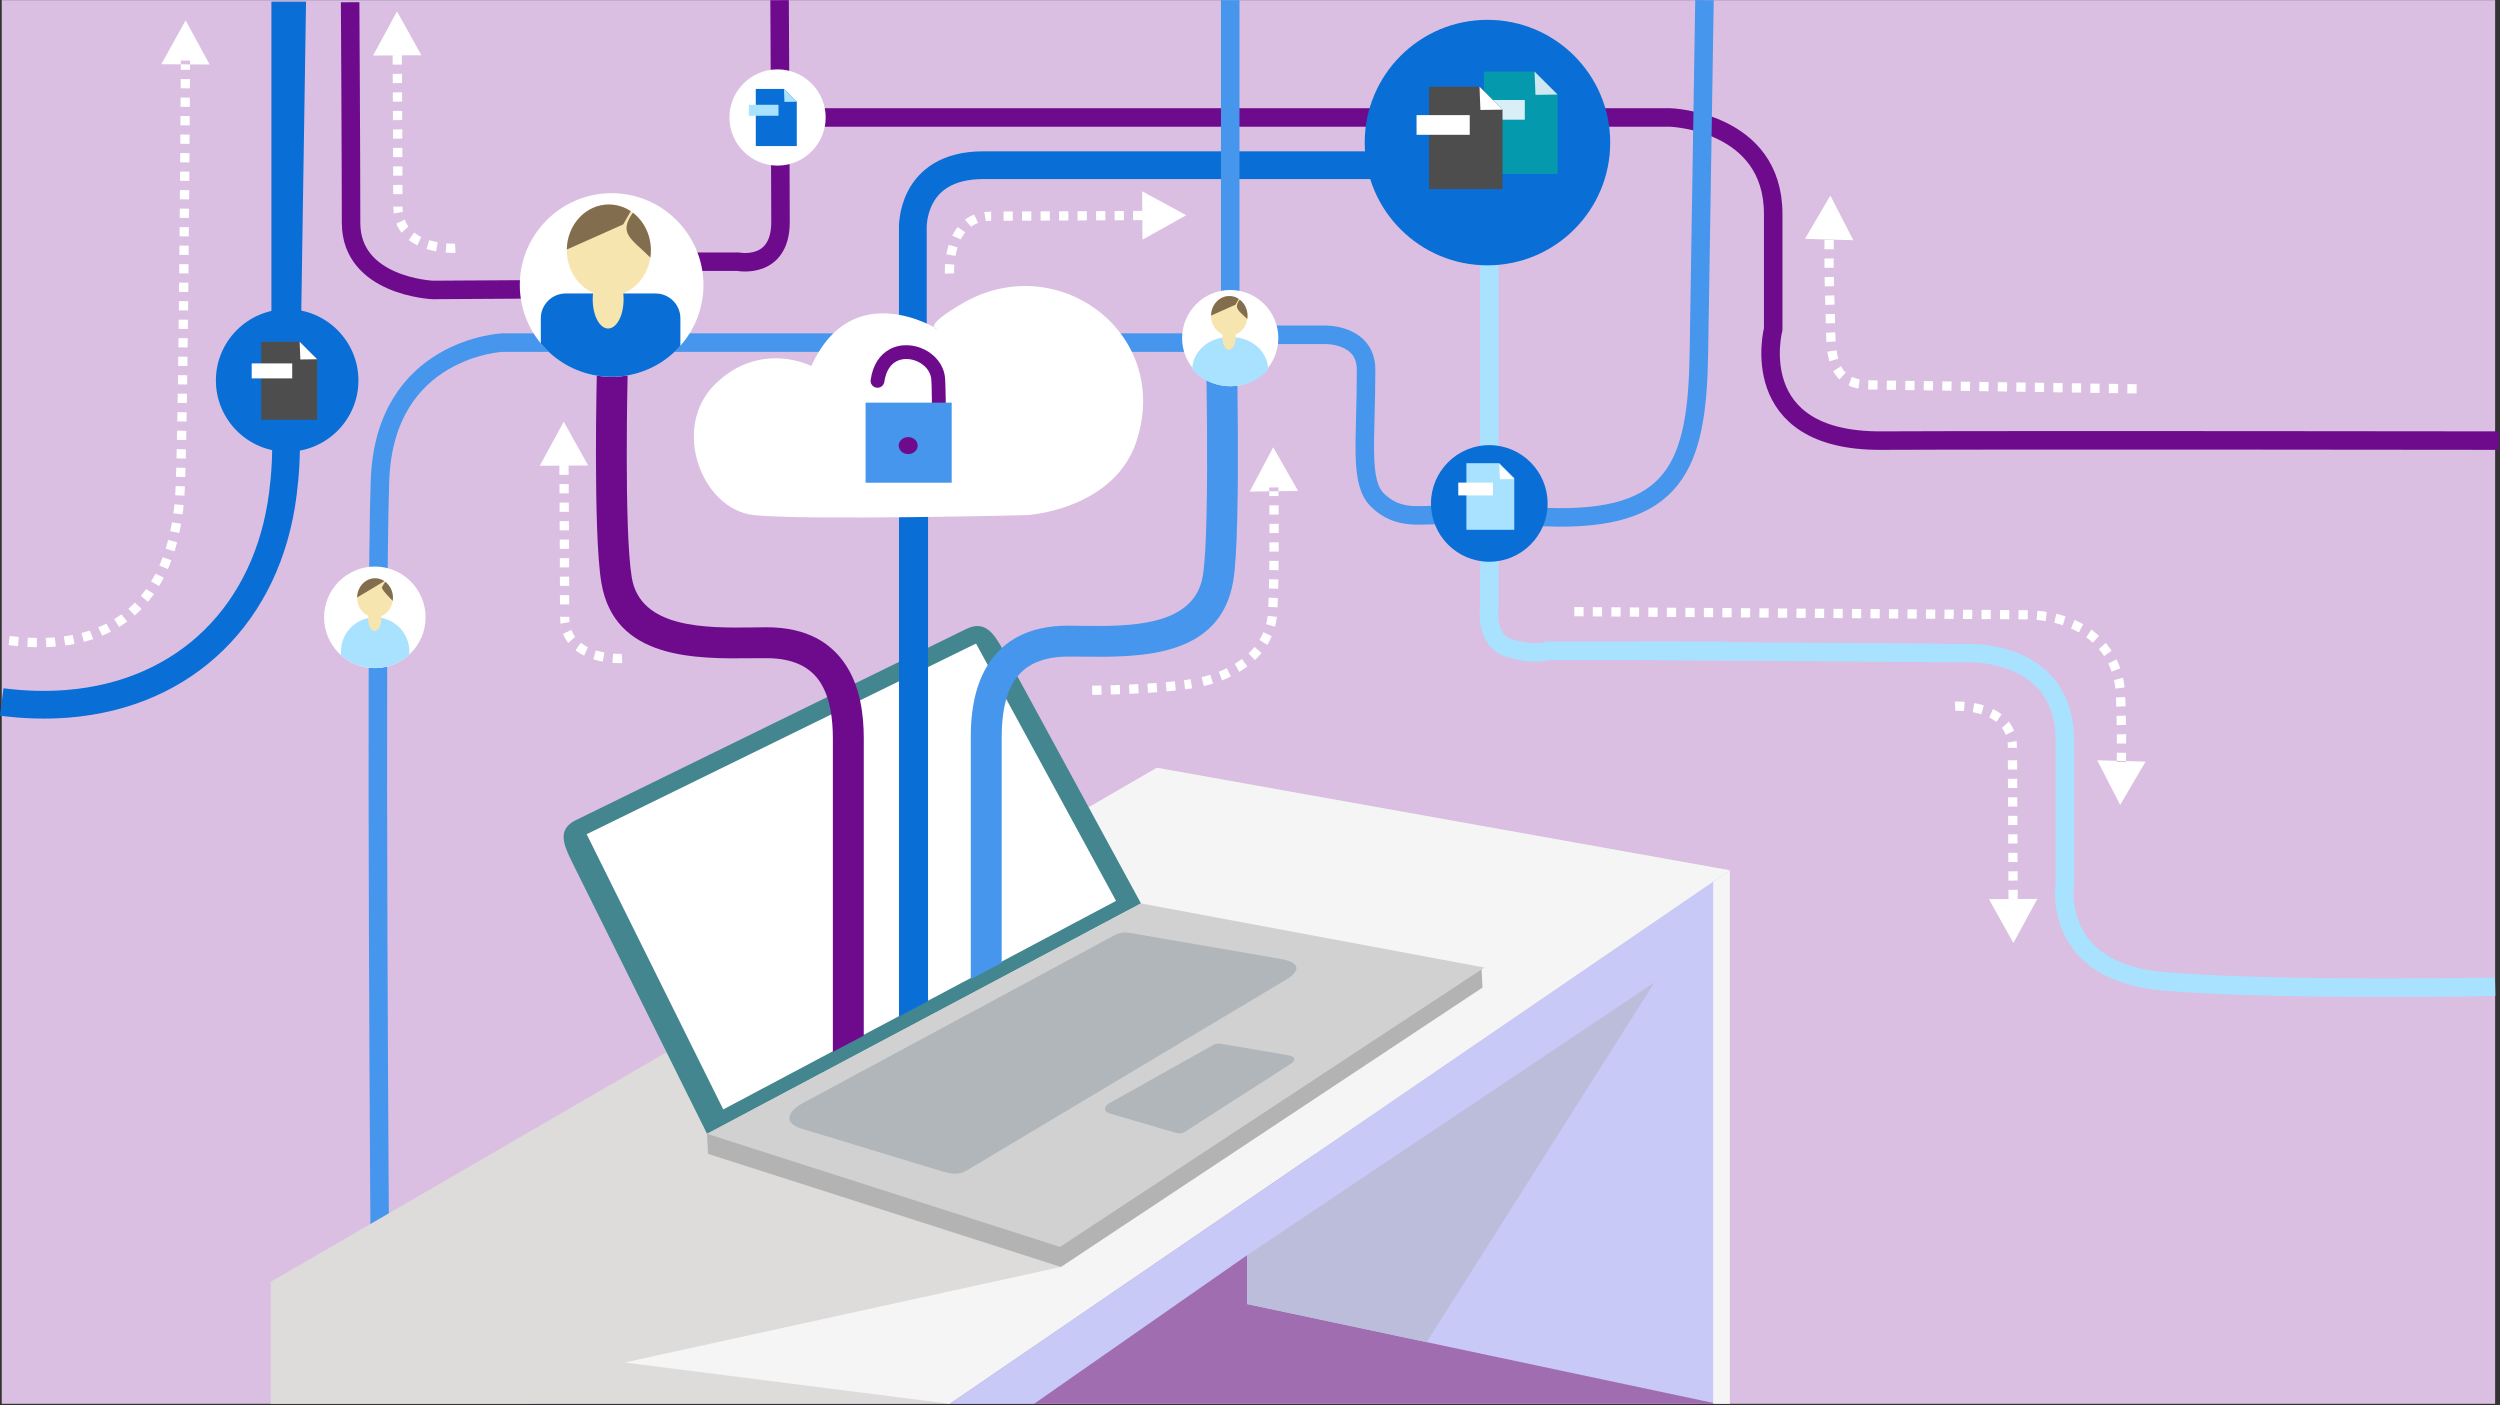 <?xml version="1.0" encoding="UTF-8"?> <svg xmlns="http://www.w3.org/2000/svg" width="1021" height="574" viewBox="0 0 1021 574" fill="none"><rect x="0" y="0" width="1021" height="574" fill="#333333" stroke="none"/><g clip-path="url(#clip0)"><path fill-rule="evenodd" clip-rule="evenodd" d="M0.708 573.32H1019.01V0.067H0.708V573.32Z" fill="#DABFE2"></path><path d="M491.595 139.913H205.195C205.195 139.913 157.195 142.076 155.195 196.076C153.196 250.076 155.195 522.206 155.195 522.206" stroke="#4596EC" stroke-width="7.559" stroke-miterlimit="22.926"></path><path d="M319.067 47.981H682.173C682.173 47.981 724.173 49.38 724.173 87.38C724.173 125.38 724.173 134.435 724.173 134.435C724.173 134.435 712.219 180.205 768.217 179.943C824.217 179.679 1020.53 179.943 1020.53 179.943" stroke="#6E0B8D" stroke-width="7.559" stroke-miterlimit="22.926"></path><path d="M249.805 169.988V123.517C249.805 123.517 249.429 106.88 264.096 106.88C278.763 106.88 301.429 106.88 301.429 106.88C301.429 106.88 318.763 110.296 318.763 90.675C318.763 71.053 318.384 0.067 318.384 0.067" stroke="#6E0B8D" stroke-width="7.559" stroke-miterlimit="22.926"></path><path d="M668.776 265.793L803.3 266.731C803.3 266.731 843.316 264.731 843.316 302.731C843.316 340.731 843.316 360.731 843.316 360.731C843.316 360.731 837.315 396.731 883.315 400.731C929.316 404.731 1019.01 402.999 1019.01 402.999" stroke="#A8E2FF" stroke-width="7.559" stroke-miterlimit="22.926"></path><path fill-rule="evenodd" clip-rule="evenodd" d="M737.14 97.549L747.515 79.868L756.893 98.095L737.14 97.549ZM745.136 97.983L748.915 98.039L748.909 98.403L748.903 98.944L748.895 99.543L748.888 100.199L748.881 100.909L748.876 101.676L748.875 101.799L745.096 101.784V101.653L745.101 100.881L745.108 100.163L745.115 99.499L745.123 98.893L745.131 98.347L745.136 97.983ZM745.091 105.579L748.869 105.563L748.872 106.283L748.877 107.351L748.887 108.465L748.895 109.329L745.115 109.369L745.107 108.497L745.099 107.375L745.092 106.299L745.091 105.579ZM745.167 113.161L748.945 113.096L748.949 113.36L748.973 114.687L749.003 116.052L749.023 116.86L745.244 116.955L745.224 116.137L745.195 114.761L745.171 113.427L745.167 113.161ZM745.347 120.748L749.124 120.624L749.163 121.877L749.216 123.419L749.252 124.391L745.475 124.535L745.439 123.553L745.387 122.001L745.347 120.748ZM745.591 128.277L749.369 128.204L749.401 129.743L749.428 131.281L749.441 131.983L745.663 132.056L745.649 131.349L745.623 129.815L745.591 128.277ZM745.749 135.876L749.525 135.72L749.576 137.141L749.64 138.519L749.699 139.435L745.931 139.712L745.867 138.729L745.799 137.297L745.749 135.876ZM746.324 143.623L750.059 143.043L750.136 143.599L750.335 144.747L750.569 145.839L750.747 146.505L747.119 147.567L746.893 146.717L746.624 145.465L746.401 144.18L746.324 143.623ZM748.679 151.56L751.884 149.557L752.359 150.392L752.852 151.115L753.399 151.777L753.8 152.18L751.253 154.975L750.597 154.315L749.831 153.384L749.152 152.393L748.679 151.56ZM754.972 157.451L756.309 153.916L757.149 154.276L758.165 154.613L759.291 154.888L759.493 154.923L758.991 158.669L758.531 158.591L757.127 158.247L755.811 157.811L754.972 157.451ZM762.971 159.063L763.027 155.283L763.369 155.297L763.313 159.076L762.971 159.063ZM763.369 155.297L766.805 155.348L766.749 159.127L763.313 159.076L763.369 155.297ZM770.528 159.183L770.584 155.404L774.363 155.46L774.307 159.239L770.528 159.183ZM778.085 159.295L778.143 155.516L781.921 155.572L781.865 159.351L778.085 159.295ZM785.644 159.407L785.7 155.628L789.48 155.684L789.424 159.463L785.644 159.407ZM793.203 159.519L793.259 155.74L797.037 155.796L796.981 159.575L793.203 159.519ZM800.761 159.631L800.817 155.852L804.596 155.908L804.54 159.687L800.761 159.631ZM808.32 159.743L808.376 155.964L812.155 156.019L812.099 159.797L808.32 159.743ZM815.877 159.853L815.933 156.075L819.713 156.131L819.657 159.909L815.877 159.853ZM823.436 159.964L823.492 156.185L827.271 156.241L827.216 160.02L823.436 159.964ZM830.995 160.076L831.051 156.297L834.829 156.352L834.773 160.131L830.995 160.076ZM838.553 160.187L838.609 156.408L842.388 156.464L842.332 160.243L838.553 160.187ZM846.111 160.297L846.167 156.519L849.947 156.575L849.891 160.353L846.111 160.297ZM853.669 160.409L853.725 156.631L857.505 156.685L857.449 160.464L853.669 160.409ZM861.228 160.52L861.284 156.741L865.063 156.797L865.007 160.576L861.228 160.52ZM868.785 160.631L868.841 156.852L872.62 156.908L872.564 160.687L868.785 160.631Z" fill="white"></path><path d="M372.797 185.453V93.468C372.797 93.468 371.555 67.468 401.555 67.468C431.555 67.468 599.555 67.468 599.555 67.468" stroke="#096ED6" stroke-width="11.338" stroke-miterlimit="22.926"></path><path d="M239.165 118.036L176.729 118.415C176.729 118.415 143.375 116.987 143.375 90.987C143.375 64.987 142.997 0.908 142.997 0.908" stroke="#6E0B8D" stroke-width="7.559" stroke-miterlimit="22.926"></path><path fill-rule="evenodd" clip-rule="evenodd" d="M701.417 573.32H217.664L519.367 460.371L701.417 573.32Z" fill="#A16DB1"></path><path fill-rule="evenodd" clip-rule="evenodd" d="M472.432 313.56L110.529 523.511V573.32H387.848L706.529 355.444L472.432 313.56Z" fill="#DEDBDB"></path><path fill-rule="evenodd" clip-rule="evenodd" d="M255.121 556.437L433.283 517.417L605.256 399.235L443.947 380.656L437.304 333.937L472.432 313.559L706.529 355.444L387.848 573.32L255.121 556.437Z" fill="#F5F5F5"></path><path fill-rule="evenodd" clip-rule="evenodd" d="M235.277 334.891L394.568 256.896C402.223 253.148 405.876 258.48 409.948 265.968L465.976 368.96L288.764 463.055L233.679 352.175C229.887 344.539 227.621 338.64 235.277 334.891Z" fill="#43868F"></path><path fill-rule="evenodd" clip-rule="evenodd" d="M433.283 517.417L289.153 471.237L288.764 463.055L466.365 377.143L605.061 395.144L605.452 403.325L433.283 517.417Z" fill="#B3B3B3"></path><path fill-rule="evenodd" clip-rule="evenodd" d="M239.589 340.688L295.377 453.091L455.787 367.917L398.616 262.821L239.589 340.688Z" fill="white"></path><path fill-rule="evenodd" clip-rule="evenodd" d="M367.149 207.272H379.016V408.903L367.149 415.203V207.272Z" fill="#096ED6"></path><path fill-rule="evenodd" clip-rule="evenodd" d="M335.001 278.677C339.041 284.961 340.141 293.555 340.141 301.587V308.716V429.544V429.591L352.769 422.932V422.84V302.643V301.587C352.769 291.584 351.235 280.627 345.607 271.871C339.672 262.639 329.653 256.173 313.047 256.173L307.388 256.243C288.415 256.463 261.501 256.776 258.013 235.839C254.78 216.443 256.352 151.36 256.36 151.211L243.781 150.619C243.775 150.772 242.135 217.217 245.583 237.911C250.844 269.477 284.064 269.092 307.487 268.821C308.36 268.811 309.209 268.801 313.047 268.801C324.581 268.801 331.268 272.869 335.001 278.677Z" fill="#6E0B8D"></path><path fill-rule="evenodd" clip-rule="evenodd" d="M403.635 271.223C401.833 274.025 400.449 277.056 399.403 280.205C397.18 286.896 396.472 294.137 396.472 300.937V399.635V399.883L409.099 393.223V392.929V300.937C409.099 292.907 410.199 284.313 414.239 278.029C415.725 275.716 417.681 273.679 420.223 272.065C424.065 269.625 429.252 268.152 436.193 268.152C440.031 268.152 440.881 268.163 441.755 268.172C465.176 268.444 498.397 268.829 503.657 237.261C507.107 216.568 504.835 129.681 504.828 129.529L492.251 130.121C492.256 130.269 494.46 215.793 491.228 235.191C487.739 256.127 460.827 255.815 441.853 255.595L436.193 255.525C419.587 255.525 409.569 261.991 403.635 271.223Z" fill="#4596EC"></path><path fill-rule="evenodd" clip-rule="evenodd" d="M432.893 509.235L288.764 463.055L465.976 368.96L606.231 395.144L432.893 509.235Z" fill="#D1D1D1"></path><path fill-rule="evenodd" clip-rule="evenodd" d="M701.417 573.32L706.529 355.444L387.848 573.32H422.287L509.288 512.636V532.573L701.417 573.32Z" fill="#C9C9F7"></path><path fill-rule="evenodd" clip-rule="evenodd" d="M249.785 153.899C270.441 153.899 287.288 137.053 287.288 116.397C287.288 95.741 270.441 78.896 249.785 78.896C229.131 78.896 212.284 95.741 212.284 116.397C212.284 137.053 229.131 153.899 249.785 153.899Z" fill="white"></path><path fill-rule="evenodd" clip-rule="evenodd" d="M582.647 548.132L675.695 401.191L509.288 512.636V532.573L582.647 548.132Z" fill="#BCBCDB"></path><path fill-rule="evenodd" clip-rule="evenodd" d="M510.365 200.771L519.979 182.669L530.12 200.48L510.365 200.771ZM518.331 199.096L522.109 199.041L522.111 199.141L522.115 199.431L522.121 199.9L522.129 200.544L522.139 201.349L522.149 202.308L522.152 202.577L518.372 202.615L518.369 202.347L518.359 201.392L518.349 200.589L518.341 199.951L518.335 199.48L518.332 199.192L518.331 199.096ZM518.407 206.389L522.187 206.363L522.195 207.481L522.205 209.065L522.212 210.145L518.432 210.164L518.425 209.088L518.416 207.509L518.407 206.389ZM518.448 213.94L522.228 213.929L522.229 214.356L522.233 216.269L522.235 217.715H518.455L518.453 216.275L518.449 214.367L518.448 213.94ZM518.451 221.488L522.229 221.5L522.228 222.329L522.22 224.424L522.215 225.287L518.435 225.26L518.44 224.405L518.448 222.317L518.451 221.488ZM518.407 229.032L522.187 229.075L522.168 230.804L522.143 232.859L518.363 232.805L518.389 230.761L518.407 229.032ZM518.301 236.573L522.08 236.648L522.071 237.129L522.027 239.183L521.995 240.441L518.216 240.337L518.248 239.093L518.292 237.055L518.301 236.573ZM518.103 244.096L521.88 244.237L521.852 245.048L521.777 246.873L521.723 248.039L517.948 247.848L518.001 246.709L518.075 244.907L518.103 244.096ZM517.708 251.499L521.463 251.929L521.46 251.955L521.225 253.589L520.904 255.18L520.7 255.957L517.073 254.893L517.223 254.327L517.501 252.947L517.705 251.524L517.708 251.499ZM515.981 258.171L519.375 259.833L518.8 261.096L518.084 262.457L517.54 263.368L514.348 261.345L514.787 260.609L515.405 259.432L515.981 258.171ZM512.337 264.192L515.181 266.68L514.557 267.429L513.527 268.552L512.491 269.579L509.892 266.833L510.805 265.931L511.713 264.941L512.337 264.192ZM507.193 269.113L509.416 272.171L508.892 272.567L507.62 273.453L506.309 274.293L506.111 274.411L504.251 271.12L504.331 271.073L505.521 270.312L506.669 269.511L507.193 269.113ZM501.053 272.872L502.679 276.284L502.167 276.539L500.723 277.197L499.253 277.811L499.056 277.885L497.767 274.333L497.853 274.3L499.211 273.732L500.541 273.127L501.053 272.872ZM494.308 275.549L495.385 279.173L494.709 279.384L493.159 279.82L491.639 280.203L490.768 276.525L492.185 276.168L493.633 275.761L494.308 275.549ZM487.216 277.24L487.781 280.977L486.833 281.135L486.267 277.396L487.216 277.24L483.52 277.781L484.723 277.621L486.267 277.396L487.216 277.24ZM487.216 277.24L487.781 280.977L486.833 281.135L486.267 277.396L487.216 277.24ZM486.267 277.396L486.833 281.135L485.243 281.365L483.999 281.531L483.52 277.781L484.723 277.621L486.267 277.396ZM479.817 278.224L480.195 281.984L478.576 282.153L476.861 282.319L476.408 282.36L476.084 278.593L476.511 278.556L478.197 278.393L479.817 278.224ZM472.34 278.908L472.619 282.676L471.689 282.748L469.975 282.869L468.829 282.945L468.589 279.173L469.716 279.099L471.409 278.979L472.34 278.908ZM464.833 279.397L465.039 283.173L464.943 283.177L463.32 283.263L461.735 283.34L461.243 283.361L461.081 279.585L461.56 279.564L463.131 279.488L464.736 279.404L464.833 279.397ZM457.316 279.74L457.453 283.517L457.263 283.524L455.884 283.572L454.572 283.615L453.66 283.641L453.555 279.864L454.456 279.836L455.757 279.795L457.124 279.747L457.316 279.74ZM449.793 279.955L449.864 283.733L449.2 283.747L448.405 283.76L447.715 283.771L447.137 283.779L446.677 283.784L446.341 283.787L446.135 283.788L446.06 283.789L446.04 280.009H446.104L446.307 280.007L446.637 280.005L447.091 279.999L447.661 279.992L448.343 279.981L449.131 279.968L449.793 279.955Z" fill="white"></path><path fill-rule="evenodd" clip-rule="evenodd" d="M327.221 450.863L455.143 381.937C458.659 380.044 461.639 381.043 465.573 381.72L522.656 391.555C533.412 393.408 529.176 397.741 525.308 400.051L394.777 478.037C391.357 480.08 388.161 479.415 384.345 478.256L327.437 460.961C318.247 458.168 323.707 452.757 327.221 450.863Z" fill="#B1B6BA"></path><path fill-rule="evenodd" clip-rule="evenodd" d="M453.116 450.495L495.673 426.659C497.107 425.857 498.451 426.271 500.193 426.565L525.473 430.837C530.237 431.643 528.601 433.528 527.044 434.528L483.801 462.3C482.424 463.183 480.995 462.898 479.28 462.393L453.708 454.881C449.58 453.668 451.684 451.298 453.116 450.495Z" fill="#B1B6BA"></path><path fill-rule="evenodd" clip-rule="evenodd" d="M331.34 149.459C331.34 149.459 310.663 138.84 292.221 156.724C273.779 174.607 286.632 208.137 307.868 210.372C329.104 212.608 419.637 210.372 419.637 210.372C419.637 210.372 455.403 208.137 464.344 179.636C478.225 135.391 431.512 101.696 393.344 123.752C375.733 133.929 382.767 134.357 382.767 134.357C382.767 134.357 348.105 112.575 331.34 149.459Z" fill="white"></path><path fill-rule="evenodd" clip-rule="evenodd" d="M361.169 155.935C360.951 157.479 359.52 158.552 357.976 158.332C356.433 158.113 355.359 156.683 355.579 155.139C356.488 148.763 359.473 144.775 363.251 142.689C365.492 141.452 367.993 140.919 370.496 140.979C372.935 141.036 375.368 141.661 377.544 142.743C381.804 144.86 385.175 148.748 385.872 153.641C386.28 156.495 386.28 170.095 386.28 170.135C386.28 171.696 385.013 172.963 383.451 172.963C381.889 172.963 380.621 171.696 380.621 170.135C380.621 170.096 380.621 156.823 380.281 154.437C379.865 151.519 377.744 149.145 375.047 147.804C373.577 147.073 371.959 146.652 370.364 146.615C368.833 146.579 367.315 146.897 365.969 147.64C363.653 148.92 361.796 151.553 361.169 155.935Z" fill="#6E0B8D"></path><path fill-rule="evenodd" clip-rule="evenodd" d="M353.511 197.144H388.667V164.44H353.511V197.144Z" fill="#4596EC"></path><path fill-rule="evenodd" clip-rule="evenodd" d="M370.908 185.453C373.047 185.453 374.792 183.893 374.792 181.979C374.792 180.065 373.047 178.504 370.908 178.504C368.769 178.504 367.025 180.065 367.025 181.979C367.025 183.893 368.769 185.453 370.908 185.453Z" fill="#6E0B8D"></path><path d="M608.229 54.303V248.301C608.229 248.301 606.239 261.793 616.739 264.793C627.239 267.792 632.237 265.793 632.237 265.793H705.316" stroke="#A8E2FF" stroke-width="7.559" stroke-miterlimit="22.926"></path><path d="M505.8 136.729H541.269C541.269 136.729 557.907 136.353 557.907 151.02C557.907 181.047 555.053 196.957 562.664 204.355C571.297 212.747 580.607 209.924 588.863 210.397C605.449 211.352 614.029 210.54 631.387 211.192C684.309 213.18 693.097 190.303 693.82 144.627L696.107 0.067" stroke="#4596EC" stroke-width="7.559" stroke-miterlimit="22.926"></path><path d="M502.424 145.64V0.067" stroke="#4596EC" stroke-width="7.559" stroke-miterlimit="22.926"></path><path fill-rule="evenodd" clip-rule="evenodd" d="M502.424 157.733C513.249 157.733 522.077 148.904 522.077 138.08C522.077 127.256 513.249 118.427 502.424 118.427C491.6 118.427 482.771 127.256 482.771 138.08C482.771 148.904 491.6 157.733 502.424 157.733Z" fill="white"></path><path fill-rule="evenodd" clip-rule="evenodd" d="M152.359 22.68L162.132 4.661L172.116 22.563L152.359 22.68ZM160.348 22.611L164.127 22.588L164.129 23.024L164.136 24.079L164.143 25.331L164.148 26.368L160.369 26.389L160.363 25.351L160.356 24.1L160.349 23.047L160.348 22.611ZM160.389 30.169L164.169 30.148L164.18 32.056L164.189 33.928L160.411 33.948L160.4 32.076L160.389 30.169ZM160.431 37.727L164.209 37.707L164.215 38.536L164.225 40.9L164.229 41.487L160.449 41.505L160.447 40.92L160.435 38.556L160.431 37.727ZM160.468 45.285L164.248 45.267L164.251 45.855L164.263 48.417L164.267 49.047L160.487 49.065L160.484 48.436L160.471 45.872L160.468 45.285ZM160.504 52.844L164.284 52.827L164.288 53.653L164.3 56.299L164.301 56.607L160.521 56.623L160.52 56.316L160.508 53.671L160.504 52.844ZM160.537 60.401L164.317 60.387L164.321 61.58L164.332 64.167L160.553 64.181L160.543 61.595L160.537 60.401ZM160.567 67.96L164.347 67.947L164.351 69.279L164.359 71.727L160.58 71.739L160.572 69.292L160.567 67.96ZM160.591 75.516L164.369 75.508L164.372 76.396L164.377 78.577L164.379 79.289L160.599 79.293L160.597 78.584L160.592 76.404L160.591 75.516ZM160.604 83.071H164.384V84.365H160.604V83.071L160.803 87.163L160.677 86.177L160.604 84.365V83.071ZM160.604 83.071H164.384V84.365H160.604V83.071ZM160.604 84.365H164.384L164.444 85.868L164.528 86.524L160.803 87.163L160.677 86.177L160.604 84.365ZM161.869 91.328L165.269 89.675L165.731 90.752L166.271 91.735L166.883 92.639L166.801 92.539L163.984 95.059L163.853 94.899L163.044 93.703L162.332 92.404L161.869 91.328ZM166.963 98.039L169.112 94.929L169.973 95.571L170.879 96.149L171.824 96.673L172.008 96.761L170.461 100.211L170.088 100.032L168.943 99.396L167.824 98.68L166.963 98.039ZM174.216 101.696L175.271 98.067L175.837 98.244L176.857 98.517L177.864 98.749L178.747 98.923L178.075 102.643L177.077 102.447L175.943 102.185L174.784 101.873L174.216 101.696ZM182.013 103.151L182.301 99.383L182.415 99.393L183.164 99.441L183.84 99.472L184.431 99.488L184.931 99.492L185.331 99.489L185.621 99.484L185.796 99.477L185.831 99.476L186.036 103.251L185.937 103.255L185.719 103.261L185.377 103.269L184.921 103.272L184.36 103.267L183.7 103.248L182.953 103.215L182.127 103.161L182.013 103.151Z" fill="white"></path><path fill-rule="evenodd" clip-rule="evenodd" d="M1.417 281.091C10.306 282.229 18.847 282.441 26.976 281.8C49.952 279.987 69.221 271.245 83.432 257.307C97.694 243.316 106.968 224.033 109.893 201.197C110.909 193.26 111.483 184.843 110.943 176.016H110.849V174.633L110.813 174.151L110.849 174.148V0.692H124.984L122.29 176.016C122.794 185.216 122.188 194.108 121.098 202.615C117.841 228.047 107.418 249.616 91.36 265.368C75.25 281.169 53.571 291.064 27.862 293.093C19.078 293.787 9.77 293.548 0 292.297L1.417 281.091Z" fill="#096ED6"></path><path fill-rule="evenodd" clip-rule="evenodd" d="M608.229 229.421C621.347 229.421 632.045 218.723 632.045 205.605C632.045 192.488 621.347 181.789 608.229 181.789C595.112 181.789 584.413 192.488 584.413 205.605C584.413 218.723 595.112 229.421 608.229 229.421Z" fill="#096ED6"></path><path fill-rule="evenodd" clip-rule="evenodd" d="M153.079 272.853C164.5 272.853 173.815 263.537 173.815 252.117C173.815 240.696 164.5 231.38 153.079 231.38C141.657 231.38 132.342 240.696 132.342 252.117C132.342 263.537 141.657 272.853 153.079 272.853Z" fill="white"></path><path fill-rule="evenodd" clip-rule="evenodd" d="M3.507 263.464L3.968 259.712L4.657 259.809L7.659 260.127L7.328 263.892L4.196 263.561L3.507 263.464ZM11.166 264.18L11.358 260.405L11.748 260.432L15.062 260.537L15.016 264.316L11.556 264.207L11.166 264.18ZM18.953 264.276L18.682 260.507L21.786 260.351L22.369 260.295L22.812 264.049L22.057 264.12L18.953 264.276ZM26.658 263.625L26.036 259.897L28.052 259.612L29.67 259.3L30.479 262.991L28.674 263.34L26.658 263.625ZM34.261 262.133L33.258 258.489L33.957 258.316L36.769 257.46L36.682 257.492L38.088 261L37.972 261.043L34.96 261.961L34.261 262.133ZM41.721 259.609L40.11 256.191L42.106 255.321L43.432 254.647L45.248 257.961L43.717 258.741L41.721 259.609ZM48.646 256.056L46.627 252.863L47.049 252.613L49.37 251.04L49.563 250.891L51.973 253.803L51.589 254.1L49.07 255.808L48.646 256.056ZM55.003 251.347L52.411 248.596L53.707 247.451L55.068 246.084L57.83 248.664L56.299 250.201L55.003 251.347ZM60.443 245.772L57.524 243.372L57.626 243.255L59.425 240.924L59.677 240.552L62.867 242.579L62.487 243.139L60.546 245.656L60.443 245.772ZM64.984 239.317L61.681 237.48L62.692 235.781L63.474 234.276L66.875 235.924L65.995 237.617L64.984 239.317ZM68.546 232.423L65.06 230.96L65.502 229.983L66.448 227.551L70.004 228.831L68.987 231.444L68.546 232.423ZM71.263 225.171L67.648 224.065L67.831 223.512L68.67 220.519L72.333 221.453L71.446 224.616L71.263 225.171ZM73.227 217.696L69.527 216.924L69.659 216.355L70.231 213.291L73.96 213.909L73.359 217.127L73.227 217.696ZM74.546 210.1L70.796 209.631L70.96 208.499L71.231 205.947L74.997 206.277L74.71 208.968L74.546 210.1ZM75.325 202.428L71.549 202.265L71.693 199.363L71.725 198.507L75.503 198.637L75.468 199.525L75.325 202.428ZM75.641 194.849L71.862 194.74L71.965 191.453L71.979 190.971L75.757 191.063L75.743 191.563L75.641 194.849ZM75.857 187.285L72.078 187.192L72.095 186.541L72.167 183.42L75.946 183.501L75.874 186.633L75.857 187.285ZM76.029 179.719L72.249 179.645L72.326 175.867L76.105 175.939L76.029 179.719ZM76.174 172.156L72.396 172.092L72.458 168.655L72.464 168.316L76.243 168.375L76.237 168.72L76.174 172.156ZM76.305 164.596L72.526 164.536L72.57 161.832L72.586 160.76L76.365 160.815L76.349 161.891L76.305 164.596ZM76.422 157.035L72.643 156.98L72.678 154.671L72.697 153.204L76.477 153.255L76.456 154.725L76.422 157.035ZM76.529 149.475L72.749 149.424L72.78 147.227L72.8 145.647L76.58 145.695L76.559 147.276L76.529 149.475ZM76.628 141.915L72.848 141.868L72.878 139.557L72.896 138.091L76.675 138.133L76.658 139.604L76.628 141.915ZM76.72 134.355L72.941 134.311L72.971 131.719L72.985 130.533L76.765 130.575L76.752 131.763L76.72 134.355ZM76.807 126.795L73.027 126.753L73.06 123.765L73.069 122.976L76.848 123.015L76.84 123.805L76.807 126.795ZM76.888 119.235L73.108 119.197L73.145 115.753L73.148 115.417L76.927 115.455L76.924 115.792L76.888 119.235ZM76.965 111.675L73.185 111.639L73.223 107.86L77.003 107.896L76.965 111.675ZM77.038 104.115L73.258 104.081L73.294 100.301L77.073 100.336L77.038 104.115ZM77.107 96.556L73.328 96.523L73.361 92.744L77.141 92.777L77.107 96.556ZM77.174 88.997L73.394 88.965L73.427 85.185L77.206 85.217L77.174 88.997ZM77.237 81.437L73.457 81.407L73.487 77.627L77.268 77.659L77.237 81.437ZM77.297 73.877L73.518 73.848L73.547 70.069L77.326 70.099L77.297 73.877ZM77.355 66.317L73.575 66.291L73.602 62.729L73.604 62.512L77.383 62.537L77.381 62.756L77.355 66.317ZM77.409 58.759L73.63 58.732L73.648 56.26L73.657 54.953L77.436 54.979L77.427 56.287L77.409 58.759ZM77.463 51.199L73.683 51.173L73.69 50.236L73.708 47.395L77.487 47.42L77.469 50.261L77.463 51.199ZM77.513 43.639L73.733 43.616L73.757 39.836L77.537 39.86L77.513 43.639ZM77.56 36.08L73.781 36.057L73.784 35.384L73.803 32.279L77.583 32.301L77.564 35.408L77.56 36.08ZM77.605 28.52L73.825 28.499L73.836 26.537L73.844 25.184L73.846 24.721L77.625 24.74L77.623 25.204L77.616 26.56L77.605 28.52ZM85.607 26.339L65.847 26.236L75.821 8.328L85.607 26.339Z" fill="white"></path><path fill-rule="evenodd" clip-rule="evenodd" d="M317.555 67.636C328.38 67.636 337.208 58.807 337.208 47.981C337.208 37.159 328.38 28.329 317.555 28.329C306.731 28.329 297.901 37.159 297.901 47.981C297.901 58.807 306.731 67.636 317.555 67.636Z" fill="white"></path><path fill-rule="evenodd" clip-rule="evenodd" d="M117.275 184.488C133.307 184.488 146.384 171.412 146.384 155.38C146.384 139.347 133.307 126.271 117.275 126.271C101.242 126.271 88.166 139.347 88.166 155.38C88.166 171.412 101.242 184.488 117.275 184.488Z" fill="#096ED6"></path><path fill-rule="evenodd" clip-rule="evenodd" d="M220.451 190.223L230.224 172.204L240.209 190.105L220.451 190.223ZM228.44 190.152L232.22 190.131L232.223 190.567L232.228 191.62L232.235 192.872L232.241 193.911L228.461 193.932L228.456 192.893L228.448 191.643L228.443 190.588L228.44 190.152ZM228.483 197.711L232.263 197.691L232.272 199.597L232.283 201.471L228.503 201.489L228.493 199.619L228.483 197.711ZM228.523 205.269L232.303 205.249L232.307 206.079L232.319 208.443L232.321 209.029L228.543 209.048L228.539 208.463L228.528 206.099L228.523 205.269ZM228.561 212.828L232.34 212.809L232.343 213.396L232.356 215.96L232.359 216.589L228.58 216.607L228.576 215.979L228.564 213.415L228.561 212.828ZM228.597 220.387L232.376 220.368L232.38 221.196L232.392 223.841L232.393 224.149L228.615 224.165L228.612 223.859L228.601 221.213L228.597 220.387ZM228.631 227.944L232.409 227.929L232.415 229.123L232.425 231.709L228.645 231.724L228.636 229.137L228.631 227.944ZM228.66 235.503L232.44 235.489L232.444 236.821L232.452 239.269L228.672 239.281L228.664 236.835L228.66 235.503ZM228.683 243.059L232.463 243.049L232.465 243.937L232.471 246.119L232.472 246.831L228.692 246.837L228.691 246.127L228.685 243.947L228.683 243.059ZM228.696 250.613H232.476V251.908H228.696V250.613L228.895 254.705L228.771 253.719L228.696 251.908V250.613ZM228.696 250.613H232.476V251.908H228.696V250.613ZM228.696 251.908H232.476L232.537 253.409L232.62 254.065L228.895 254.705L228.771 253.719L228.696 251.908ZM229.963 258.869L233.361 257.217L233.824 258.295L234.363 259.277L234.976 260.181L234.893 260.081L232.077 262.601L231.945 262.44L231.137 261.245L230.424 259.947L229.963 258.869ZM235.056 265.581L237.205 262.472L238.065 263.113L238.971 263.692L239.916 264.216L240.1 264.304L238.555 267.753L238.181 267.573L237.035 266.939L235.917 266.223L235.056 265.581ZM242.308 269.237L243.363 265.609L243.931 265.785L244.949 266.06L245.957 266.292L246.839 266.464L246.168 270.184L245.169 269.988L244.035 269.728L242.876 269.416L242.308 269.237ZM250.107 270.693L250.393 266.925L250.508 266.935L251.256 266.983L251.932 267.013L252.524 267.031L253.024 267.035L253.423 267.032L253.715 267.027L253.888 267.02L253.924 267.019L254.128 270.792L254.029 270.797L253.812 270.804L253.469 270.812L253.015 270.813L252.452 270.809L251.793 270.791L251.047 270.757L250.22 270.703L250.107 270.693Z" fill="white"></path><path fill-rule="evenodd" clip-rule="evenodd" d="M607.475 8.101C635.161 8.101 657.607 30.547 657.607 58.233C657.607 85.92 635.161 108.364 607.475 108.364C579.789 108.364 557.344 85.92 557.344 58.233C557.344 30.547 579.789 8.101 607.475 8.101Z" fill="#096ED6"></path><path fill-rule="evenodd" clip-rule="evenodd" d="M606.096 29.241H626.716L636.111 38.616V71.047H606.096V29.241Z" fill="#0599AD"></path><path fill-rule="evenodd" clip-rule="evenodd" d="M601.003 48.883H622.724V40.844H601.003V48.883Z" fill="#D9EFF7"></path><path fill-rule="evenodd" clip-rule="evenodd" d="M627.085 38.74L626.716 29.241L636.111 38.616L627.085 38.74Z" fill="#CEE7F0"></path><path fill-rule="evenodd" clip-rule="evenodd" d="M583.611 35.411H604.231L613.625 44.784V77.216H583.611V35.411Z" fill="#4D4D4D"></path><path fill-rule="evenodd" clip-rule="evenodd" d="M578.517 55.052H600.239V47.013H578.517V55.052Z" fill="white"></path><path fill-rule="evenodd" clip-rule="evenodd" d="M604.6 44.909L604.231 35.411L613.625 44.784L604.6 44.909Z" fill="white"></path><path fill-rule="evenodd" clip-rule="evenodd" d="M106.673 139.576H122.379L129.534 146.716V171.419H106.673V139.576Z" fill="#4D4D4D"></path><path fill-rule="evenodd" clip-rule="evenodd" d="M102.794 154.537H119.338V148.413H102.794V154.537Z" fill="white"></path><path fill-rule="evenodd" clip-rule="evenodd" d="M122.661 146.811L122.379 139.576L129.534 146.716L122.661 146.811Z" fill="white"></path><path fill-rule="evenodd" clip-rule="evenodd" d="M220.868 140.277C226.527 147.12 234.567 151.923 243.719 153.411C245.693 153.731 247.72 153.899 249.785 153.899C249.792 153.899 249.799 153.899 249.805 153.899C252.025 153.897 254.199 153.703 256.311 153.333C264.833 151.837 272.365 147.463 277.868 141.251V139.913V129.975C277.868 124.413 273.319 119.864 267.759 119.864H250.131H230.979C225.417 119.864 220.868 124.413 220.868 129.975V139.913V140.277Z" fill="#096ED6"></path><path fill-rule="evenodd" clip-rule="evenodd" d="M154.344 272.815C159.288 272.517 163.765 270.487 167.176 267.323V266.081C167.176 258.808 161.541 252.787 154.42 252.169C154.023 252.135 153.619 252.117 153.211 252.117C145.531 252.117 139.247 258.4 139.247 266.081V267.565C142.916 270.853 147.764 272.853 153.079 272.853C153.503 272.853 153.925 272.84 154.344 272.815Z" fill="#A8E2FF"></path><path fill-rule="evenodd" clip-rule="evenodd" d="M492.737 155.429C495.596 156.896 498.903 157.733 502.424 157.733C503.421 157.733 504.403 157.667 505.361 157.536C510.429 156.849 514.865 154.413 517.892 150.928C517.844 145.459 514.099 140.748 508.816 138.748C507.607 138.289 506.317 137.973 504.973 137.824C504.38 137.757 503.777 137.723 503.164 137.723H502.424H501.62C498.16 137.723 494.969 138.816 492.448 140.639C492.021 140.948 491.613 141.277 491.227 141.625C488.596 144 486.947 147.261 486.893 150.856C488.484 152.708 490.471 154.267 492.737 155.429Z" fill="#A8E2FF"></path><path fill-rule="evenodd" clip-rule="evenodd" d="M153.172 236.175C157.211 236.175 160.484 239.743 160.484 244.145C160.484 247.588 158.483 250.52 155.679 251.636C155.717 251.976 155.737 252.327 155.737 252.688C155.737 255.484 154.533 257.751 153.051 257.751C151.565 257.751 150.363 255.484 150.363 252.688C150.363 252.292 150.387 251.908 150.432 251.537C147.751 250.356 145.86 247.492 145.86 244.145C145.86 239.743 149.133 236.175 153.172 236.175Z" fill="#F7E5AF"></path><path fill-rule="evenodd" clip-rule="evenodd" d="M145.861 244.012L154.503 238.828L156.981 237.34C156.239 236.845 155.408 236.491 154.521 236.311C154.084 236.221 153.633 236.175 153.172 236.175C149.175 236.175 145.925 239.672 145.861 244.012Z" fill="#826D4E"></path><path fill-rule="evenodd" clip-rule="evenodd" d="M155.985 239.864C155.713 240.587 158.712 243.729 160.392 245.413C160.453 245.001 160.484 244.577 160.484 244.145C160.484 241.437 159.245 239.044 157.351 237.604C156.852 238.308 156.204 239.279 155.985 239.864Z" fill="#826D4E"></path><path fill-rule="evenodd" clip-rule="evenodd" d="M248.651 83.511C258.132 83.511 265.819 91.889 265.819 102.225C265.819 110.308 261.119 117.192 254.537 119.811C254.627 120.607 254.673 121.433 254.673 122.28C254.673 128.844 251.849 134.165 248.364 134.165C244.88 134.165 242.056 128.844 242.056 122.28C242.056 121.351 242.112 120.448 242.219 119.58C235.924 116.805 231.484 110.081 231.484 102.225C231.484 91.889 239.169 83.511 248.651 83.511Z" fill="#F7E5AF"></path><path fill-rule="evenodd" clip-rule="evenodd" d="M231.487 101.913L254.535 91.632L257.595 86.248C255.851 85.084 253.901 84.253 251.82 83.829C250.793 83.62 249.733 83.511 248.651 83.511C239.265 83.511 231.639 91.72 231.487 101.913Z" fill="#826D4E"></path><path fill-rule="evenodd" clip-rule="evenodd" d="M265.603 105.203C265.745 104.232 265.819 103.239 265.819 102.225C265.819 95.865 262.909 90.248 258.463 86.865C252.397 95.423 257.835 97.417 265.603 105.203Z" fill="#826D4E"></path><path fill-rule="evenodd" clip-rule="evenodd" d="M502.045 120.903C506.16 120.903 509.495 124.537 509.495 129.021C509.495 132.528 507.455 135.515 504.599 136.651C504.639 136.997 504.659 137.355 504.659 137.723C504.659 140.571 503.433 142.879 501.921 142.879C500.409 142.879 499.184 140.571 499.184 137.723C499.184 137.32 499.209 136.928 499.255 136.551C496.524 135.348 494.597 132.431 494.597 129.021C494.597 124.537 497.932 120.903 502.045 120.903Z" fill="#F7E5AF"></path><path fill-rule="evenodd" clip-rule="evenodd" d="M494.599 128.887L504.599 124.425L505.927 122.089C505.169 121.585 504.324 121.224 503.42 121.04C502.975 120.949 502.516 120.903 502.045 120.903C497.973 120.903 494.665 124.464 494.599 128.887Z" fill="#826D4E"></path><path fill-rule="evenodd" clip-rule="evenodd" d="M509.401 130.313C509.463 129.893 509.495 129.461 509.495 129.021C509.495 126.263 508.232 123.825 506.303 122.357C503.671 126.071 506.031 126.936 509.401 130.313Z" fill="#826D4E"></path><path fill-rule="evenodd" clip-rule="evenodd" d="M598.881 189.159H612.308L618.425 195.263V216.381H598.881V189.159Z" fill="#A8E2FF"></path><path fill-rule="evenodd" clip-rule="evenodd" d="M595.565 202.327H609.708V197.092H595.565V202.327Z" fill="white"></path><path fill-rule="evenodd" clip-rule="evenodd" d="M612.549 195.723L612.308 189.536L618.425 195.641L612.549 195.723Z" fill="white"></path><path fill-rule="evenodd" clip-rule="evenodd" d="M308.664 36.321H320.167L325.408 41.551V59.644H308.664V36.321Z" fill="#096ED6"></path><path fill-rule="evenodd" clip-rule="evenodd" d="M305.821 47.279H317.94V42.793H305.821V47.279Z" fill="#A8E2FF"></path><path fill-rule="evenodd" clip-rule="evenodd" d="M320.373 41.62L320.167 36.321L325.408 41.551L320.373 41.62Z" fill="#A8E2FF"></path><path fill-rule="evenodd" clip-rule="evenodd" d="M876.253 311.047L865.881 328.728L856.501 310.501L876.253 311.047ZM868.249 311.244L864.471 311.175L864.472 311.096L864.477 310.675L864.485 310.195L864.493 309.653L864.5 309.055L864.508 308.399L864.513 307.688L864.516 307.42L868.295 307.441L868.293 307.716L868.287 308.435L868.28 309.097L868.272 309.703L868.264 310.251L868.256 310.739L868.251 311.164L868.249 311.244ZM868.305 303.647L864.525 303.653V303.335L864.523 302.313L864.517 301.245L864.509 300.132L864.505 299.892L868.285 299.852L868.288 300.099L868.297 301.221L868.303 302.299L868.305 303.327V303.647ZM868.239 296.06L864.46 296.125L864.445 295.236L864.42 293.911L864.392 292.545L864.388 292.36L868.165 292.265L868.171 292.46L868.199 293.836L868.224 295.171L868.239 296.06ZM868.067 288.479L864.289 288.592L864.279 288.228L864.232 286.719L864.179 285.177L864.165 284.831L867.943 284.685L867.956 285.043L868.009 286.595L868.057 288.115L868.067 288.479ZM867.685 280.744L863.936 281.229L863.871 280.611L863.644 279.136L863.353 277.679L863.373 277.763L867.017 276.757L867.039 276.848L867.367 278.479L867.619 280.125L867.685 280.744ZM865.911 272.956L862.381 274.308L862.073 273.439L861.511 272.076L861.001 270.995L864.38 269.299L864.969 270.551L865.601 272.087L865.911 272.956ZM862.364 265.769L859.284 267.957L858.593 266.932L857.695 265.733L857.151 265.081L859.988 262.585L860.659 263.388L861.675 264.743L862.364 265.769ZM857.252 259.704L854.689 262.481L854.587 262.381L853.413 261.352L852.167 260.369L852.007 260.257L854.112 257.117L854.431 257.343L855.828 258.445L857.149 259.604L857.252 259.704ZM850.781 254.961L849.003 258.296L848.005 257.732L846.473 256.963L845.801 256.665L847.247 253.173L848.085 253.544L849.784 254.397L850.781 254.961ZM843.557 251.745L842.448 255.357L841.437 255.021L839.609 254.505L838.98 254.357L839.763 250.66L840.555 250.845L842.548 251.409L843.557 251.745ZM835.901 249.889L835.433 253.64L833.672 253.383L831.759 253.184L832.076 249.417L834.139 249.632L835.901 249.889ZM828.157 249.209L828.132 252.988L827.045 252.96L827.071 249.181L828.157 249.209ZM827.044 252.96L824.352 252.943L824.377 249.163L827.072 249.181L827.045 252.96H827.044ZM820.599 249.136L820.573 252.916L816.793 252.889L816.819 249.109L820.599 249.136ZM813.039 249.084L813.013 252.863L809.233 252.837L809.26 249.057L813.039 249.084ZM805.48 249.032L805.455 252.811L801.675 252.784L801.7 249.005L805.48 249.032ZM797.921 248.979L797.895 252.759L794.116 252.732L794.141 248.953L797.921 248.979ZM790.361 248.927L790.336 252.707L786.556 252.68L786.584 248.901L790.361 248.927ZM782.804 248.875L782.777 252.655L778.997 252.628L779.024 248.848L782.804 248.875ZM775.245 248.823L775.217 252.603L771.439 252.576L771.465 248.796L775.245 248.823ZM767.685 248.771L767.659 252.549L763.879 252.524L763.907 248.744L767.685 248.771ZM760.127 248.719L760.1 252.497L756.32 252.472L756.347 248.692L760.127 248.719ZM752.568 248.667L752.54 252.445L748.761 252.42L748.788 248.64L752.568 248.667ZM745.008 248.615L744.981 252.393L741.201 252.368L741.229 248.588L745.008 248.615ZM737.449 248.563L737.423 252.341L733.643 252.315L733.669 248.536L737.449 248.563ZM729.891 248.509L729.863 252.289L726.084 252.263L726.111 248.483L729.891 248.509ZM722.331 248.457L722.305 252.237L718.525 252.211L718.552 248.431L722.331 248.457ZM714.772 248.405L714.747 252.185L710.967 252.159L710.992 248.379L714.772 248.405ZM707.213 248.353L707.187 252.133L703.408 252.107L703.433 248.327L707.213 248.353ZM699.653 248.301L699.628 252.08L695.848 252.055L695.873 248.275L699.653 248.301ZM692.095 248.249L692.068 252.028L688.289 252.003L688.315 248.223L692.095 248.249ZM684.536 248.197L684.509 251.976L680.731 251.951L680.756 248.171L684.536 248.197ZM676.977 248.145L676.952 251.924L673.172 251.897L673.199 248.119L676.977 248.145ZM669.419 248.092L669.393 251.872L665.615 251.845L665.64 248.067L669.419 248.092ZM661.861 248.04L661.835 251.82L658.056 251.793L658.083 248.013L661.861 248.04ZM654.304 247.988L654.276 251.768L650.497 251.741L650.524 247.961L654.304 247.988ZM646.745 247.936L646.719 251.716L642.939 251.689L642.967 247.909L646.745 247.936Z" fill="white"></path><path fill-rule="evenodd" clip-rule="evenodd" d="M832.043 367.104L822.269 385.123L812.284 367.22L832.043 367.104ZM824.053 367.173L820.273 367.196L820.271 366.759L820.265 365.705L820.257 364.453L820.251 363.416L824.031 363.395L824.037 364.432L824.044 365.684L824.051 366.739L824.053 367.173ZM824.011 359.615L820.231 359.636L820.221 357.728L820.211 355.856L823.989 355.836L824 357.707L824.011 359.615ZM823.971 352.057L820.191 352.077L820.187 351.248L820.175 348.884L820.172 348.297L823.951 348.277L823.953 348.865L823.967 351.228L823.971 352.057ZM823.932 344.499L820.152 344.517L820.149 343.929L820.137 341.367L820.135 340.737L823.915 340.719L823.917 341.348L823.929 343.912L823.932 344.499ZM823.896 336.94L820.116 336.957L820.113 336.131L820.1 333.484L820.099 333.177L823.879 333.161L823.88 333.468L823.892 336.113L823.896 336.94ZM823.863 329.381L820.084 329.397L820.079 328.203L820.068 325.617L823.848 325.603L823.859 328.189L823.863 329.381ZM823.833 321.824L820.053 321.837L820.049 320.505L820.041 318.057L823.82 318.044L823.828 320.492L823.833 321.824ZM823.809 314.267L820.029 314.276L820.028 313.388L820.024 311.207L820.023 310.495L823.801 310.489L823.803 311.2L823.807 313.379L823.809 314.267ZM823.797 306.712H820.017V305.419H823.796L823.797 306.712L823.597 302.621L823.723 303.607L823.796 305.419L823.797 306.712ZM823.797 306.712H820.017V305.419H823.796L823.797 306.712ZM823.796 305.419H820.017L819.956 303.917L819.872 303.26L823.597 302.621L823.723 303.607L823.796 305.419ZM822.529 298.456L819.132 300.109L818.669 299.032L818.131 298.049L817.517 297.145L817.599 297.245L820.416 294.725L820.547 294.885L821.357 296.081L822.068 297.379L822.529 298.456ZM817.437 291.745L815.288 294.855L814.427 294.213L813.523 293.633L812.577 293.111L812.393 293.023L813.939 289.573L814.311 289.753L815.459 290.388L816.576 291.104L817.437 291.745ZM810.185 288.088L809.131 291.717L808.563 291.54L807.543 291.265L806.535 291.035L805.653 290.863L806.325 287.143L807.323 287.339L808.459 287.599L809.617 287.911L810.185 288.088ZM802.387 286.633L802.099 290.401L801.985 290.392L801.236 290.343L800.56 290.312L799.969 290.296L799.471 290.292L799.069 290.295L798.779 290.3L798.605 290.307L798.569 290.308L798.364 286.533L798.464 286.529L798.681 286.521L799.024 286.515L799.479 286.512L800.04 286.517L800.699 286.535L801.447 286.569L802.273 286.623L802.387 286.633Z" fill="white"></path><path fill-rule="evenodd" clip-rule="evenodd" d="M466.461 78.129L484.48 87.903L466.579 97.888L466.461 78.129ZM466.531 86.119L466.553 89.899L466.117 89.9L465.064 89.907L463.811 89.913L462.773 89.92L462.752 86.14L463.791 86.135L465.041 86.127L466.095 86.12L466.531 86.119ZM458.972 86.161L458.993 89.941L457.085 89.951L455.213 89.96L455.193 86.181L457.065 86.171L458.972 86.161ZM451.415 86.201L451.435 89.981L450.605 89.984L448.241 89.997L447.655 90L447.636 86.22L448.221 86.217L450.585 86.205L451.415 86.201ZM443.856 86.24L443.875 90.019L443.287 90.021L440.723 90.035L440.095 90.037L440.077 86.257L440.705 86.255L443.269 86.243L443.856 86.24ZM436.297 86.276L436.315 90.055L435.488 90.059L432.843 90.071L432.535 90.072L432.519 86.292H432.825L435.471 86.279L436.297 86.276ZM428.74 86.309L428.755 90.088L427.561 90.093L424.975 90.103L424.96 86.324L427.547 86.313L428.74 86.309ZM421.181 86.339L421.195 90.117L419.861 90.123L417.415 90.131L417.403 86.351L419.849 86.343L421.181 86.339ZM413.625 86.361L413.635 90.141L412.747 90.144L410.564 90.148L409.853 90.149L409.847 86.369L410.557 86.368L412.737 86.364L413.625 86.361ZM406.071 86.375V90.155H404.776V86.375H406.071L401.979 86.573L402.965 86.448L404.776 86.375H406.071ZM406.071 86.375V90.155H404.776V86.375H406.071ZM404.776 86.375V90.155L403.275 90.216L402.619 90.299L401.979 86.573L402.965 86.448L404.776 86.375ZM397.813 87.641L399.467 91.04L398.389 91.503L397.407 92.041L396.503 92.653L396.603 92.572L394.083 89.756L394.243 89.625L395.439 88.815L396.737 88.103L397.813 87.641ZM391.103 92.735L394.212 94.883L393.571 95.744L392.992 96.649L392.468 97.595L392.38 97.779L388.931 96.232L389.111 95.86L389.745 94.713L390.461 93.595L391.103 92.735ZM387.445 99.987L391.075 101.041L390.897 101.609L390.624 102.628L390.392 103.636L390.22 104.517L386.5 103.847L386.695 102.848L386.956 101.713L387.268 100.555L387.445 99.987ZM385.991 107.784L389.759 108.072L389.749 108.185L389.7 108.935L389.669 109.611L389.653 110.203L389.649 110.701L389.652 111.101L389.657 111.393L389.664 111.567L389.665 111.601L385.891 111.807L385.887 111.708L385.88 111.489L385.872 111.148L385.869 110.693L385.875 110.131L385.892 109.472L385.927 108.725L385.98 107.899L385.991 107.784Z" fill="white"></path><path fill-rule="evenodd" clip-rule="evenodd" d="M699.66 360.141V573.32H706.475V355.444L699.66 360.141Z" fill="#F5F5F5"></path></g><defs><clipPath id="clip0"><rect width="1020.53" height="573.32" fill="white"></rect></clipPath></defs></svg> 